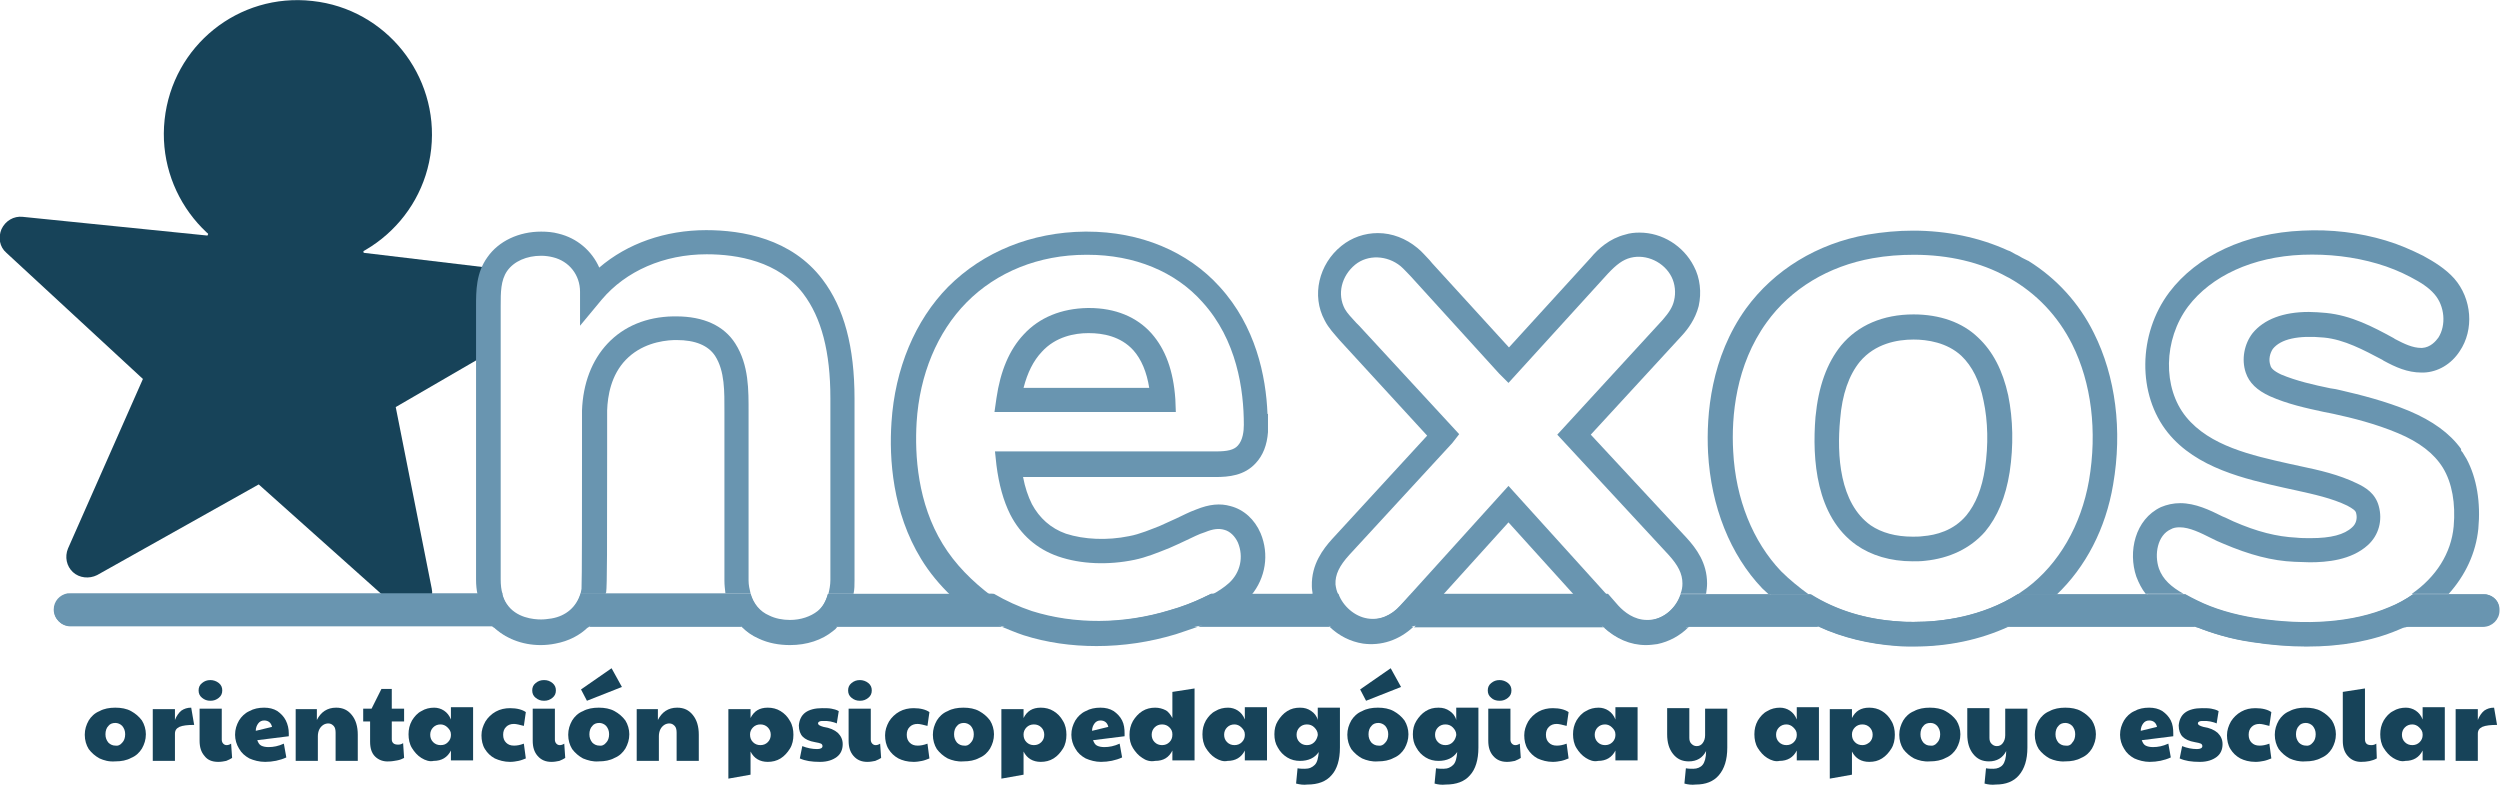 <?xml version="1.0" encoding="UTF-8"?> <!-- Generator: Adobe Illustrator 25.0.1, SVG Export Plug-In . SVG Version: 6.00 Build 0) --> <svg xmlns="http://www.w3.org/2000/svg" xmlns:xlink="http://www.w3.org/1999/xlink" version="1.1" id="Capa_1" x="0px" y="0px" viewBox="0 0 507.3 159.3" style="enable-background:new 0 0 507.3 159.3;" xml:space="preserve"> <style type="text/css"> .st0{fill:#174359;} .st1{fill:none;} .st2{fill:#6995B0;} </style> <path class="st0" d="M87.5,30.2c-1.6,14.9-15.1,25.7-30,24.1c-14.9-1.6-25.7-15.1-24.1-30C35,9.3,48.4-1.5,63.4,0.2 C78.3,1.8,89.1,15.3,87.5,30.2z"></path> <path class="st0" d="M80.3,82.6l18.6-10.8V54.3l-25.1-3l-8-36.8c-0.4-1.8-1.9-3.1-3.7-3.3c-1.8-0.2-3.5,0.8-4.3,2.4L42.1,47.8 L4.6,44c-1.8-0.2-3.5,0.8-4.3,2.5c-0.7,1.7-0.4,3.6,1,4.8L29,76.9l-15.2,34.4c-0.7,1.7-0.3,3.6,1,4.8c1.3,1.2,3.3,1.4,4.9,0.6 l32.8-18.4l28.1,25.1c0.7,0.6,1.5,1,2.4,1c0.9,0.1,1.8-0.1,2.6-0.5c1.6-0.9,2.4-2.7,2-4.5L80.3,82.6z"></path> <g> <path class="st1" d="M338.6,112.7L316,88.2l21.5-23.4c1.3-1.4,2-2.6,2.3-3.9c0.4-1.6,0.2-3.4-0.5-4.8c-1.5-3-5.1-4.7-8.3-3.9 c-1.5,0.4-2.9,1.3-4.6,3.2l-20.2,22.2l-1.9-1.9l-18-19.8c-0.7-0.7-1.3-1.4-2-2c-2.6-2.2-6.5-2.3-9.2-0.3c-2.8,2.2-3.7,5.9-2.1,9 c0.5,1,1.4,1.9,2.3,2.8l0.6,0.6l20.3,22l-1.4,1.8l-20.9,22.7c-2,2.2-2.8,4-2.8,6c0,0.6,0.2,1.3,0.4,1.9h14.8l19.9-22l19.9,22h15 c0.2-0.7,0.4-1.4,0.4-2.1C341.3,116.5,340.5,114.8,338.6,112.7z"></path> <path class="st1" d="M424,97.3c1.7-10,0.5-19.8-3.4-27.6c-2.9-5.7-7.3-10.4-12.8-13.5l-0.4-0.2c-5.4-2.9-12-4.5-18.9-4.5 c-2.8,0-5.6,0.2-8.4,0.7c-9,1.6-16.6,6.2-21.5,13c-6.3,8.7-7.1,19-6.8,26.2c0.5,9.7,3.9,18.3,9.7,24.3c1.7,1.8,3.7,3.3,5.8,4.7 h42.1c0.7-0.4,1.4-0.9,2-1.4C418,114.2,422.4,106.5,424,97.3z M407.7,95.8c-0.8,5-2.4,9.1-5,12.1c-2.9,3.4-7.1,5.5-12.2,5.9 c-0.8,0.1-1.7,0.1-2.5,0.1c-4.4,0-8.4-1.1-11.4-3.3c-8.2-5.8-9.1-17.4-8.3-26c0.5-6.2,2.2-10.9,5.2-14.5c3.4-4.1,8.5-6.3,14.7-6.3 c5.3,0,9.9,1.6,13.1,4.7c2.9,2.8,5,6.7,6,11.7C408.4,85.1,408.5,90.5,407.7,95.8z"></path> <path class="st1" d="M251.2,109.9c-0.6-1.3-1.6-2.3-2.8-2.6c-1.1-0.3-2.2-0.1-3.9,0.5c-1.2,0.5-2.4,1-3.7,1.6 c-1.1,0.5-2.3,1.1-3.5,1.6c-2.5,1-4.7,1.9-7.1,2.4c-5.3,1.1-10.9,0.9-15.5-0.7c-4.3-1.5-7.6-4.4-9.7-8.5c-1.4-2.8-2.3-6-2.8-10 l-0.3-2.8h41.8c0.5,0,1,0,1.5,0c0.5,0,1,0,1.5,0c2.4,0,3.7-0.4,4.5-1.2c1-1.1,1.2-2.9,1.2-4.2c0-7.1-1.5-17.2-8.4-24.9 c-5.6-6.2-13.9-9.6-23.3-9.6l-0.3,0c-9.5,0.1-18.2,3.5-24.3,9.7c-5.9,6-9.5,14.6-10.1,24.3c-0.4,6.7,0.1,16.4,5.3,24.7 c2.5,4.1,6,7.6,10.2,10.2h44.3c1.4-0.7,2.7-1.5,3.7-2.5C251.7,116,252.4,112.7,251.2,109.9z M202.3,80.8c0.8-5.4,2.6-9.8,5.5-12.9 c3.2-3.5,7.7-5.3,13-5.4l0.3,0c5.3,0,9.7,1.8,12.7,5.2c2.8,3.2,4.4,7.5,4.8,13.3l0.2,2.7h-36.8L202.3,80.8z"></path> <path class="st1" d="M498.2,106.8c0.4-4.6-0.3-8.8-2.2-11.9c-1.8-2.9-4.7-5.2-9.1-7c-4.5-1.9-9.3-3.1-13-3.9 c-0.7-0.1-1.4-0.3-2-0.4c-3.7-0.8-7.5-1.6-11-3.2c-2.6-1.2-4.2-2.7-4.9-4.8c-0.9-2.7-0.4-5.8,1.4-8c2.3-2.9,6.1-4.3,11.4-4.3 c1.1,0,2.2,0.1,3.5,0.2c5.1,0.5,9.5,2.8,13.7,5.1l0.3,0.2c1.9,1,3.6,1.8,5.3,1.8l0.2,0c1.7-0.1,2.8-1.3,3.3-2.1 c1.7-2.5,1.3-6.4-0.8-8.8c-1.2-1.3-2.8-2.4-4.9-3.5c-2.1-1.1-4.3-2-6.7-2.7c-4.8-1.4-10-2.1-15.2-1.8c-10.1,0.4-18.5,4.3-23.2,10.5 c-5,6.7-5.1,16.5-0.4,22.4c4.8,5.9,13.3,7.8,20.9,9.5l2.3,0.5c3.9,0.9,7.9,1.7,11.5,3.5c1.7,0.8,3.7,2.1,4.4,4.6 c0.8,2.9,0,6-2.2,7.9c-3.4,3.2-8.4,3.5-11.8,3.5c-1.1,0-2.1,0-3.1-0.1c-4.7-0.2-9.1-1.4-14.5-3.7c-0.8-0.3-1.6-0.7-2.4-1.1 c-2.2-1.1-4.4-2.2-6.4-2.2c-0.6,0-1.2,0.1-1.8,0.4c-2.7,1.3-3.4,5.1-2.4,8c0.7,2.1,2.5,3.7,5,5.1h46.4 C494.6,117.1,497.6,112.3,498.2,106.8z"></path> <path class="st1" d="M146.9,83.7c0-4,0-8.2-1.9-11.3c-1.3-2.1-4-3.2-7.8-3.2l-0.5,0c-2.8,0.1-6.8,0.8-9.8,4 c-3,3.1-3.7,7.3-3.8,10.3c0,0.8,0,1.5,0,2.3l0,6.6c0,18.1,0,26.9-0.2,28c0,0.1,0,0.2-0.1,0.3h24.3c-0.1-0.8-0.2-1.7-0.2-2.6 L146.9,83.7z"></path> <path class="st1" d="M398,72.1c-2.9-2.8-6.9-3.3-9.7-3.3c-3.3,0-7.8,0.8-10.9,4.5c-2.3,2.8-3.6,6.6-4,11.7 c-0.6,7.3-0.1,17,6.2,21.5c2.2,1.5,5.1,2.3,8.5,2.3c0.7,0,1.4,0,2.1-0.1c2.6-0.2,6.2-1.2,8.8-4.2c1.9-2.3,3.2-5.5,3.8-9.6 c0.7-4.7,0.6-9.5-0.3-13.8C401.7,77.2,400.2,74.2,398,72.1z"></path> <path class="st1" d="M221.1,67.6l-0.2,0c-2.7,0-6.6,0.7-9.4,3.8c-1.7,1.8-2.9,4.3-3.7,7.3h25.5c-0.5-3.3-1.6-5.8-3.2-7.6 C227.5,68.2,223.7,67.6,221.1,67.6z"></path> <polygon class="st1" points="292.9,120.6 319.3,120.6 306.1,106 "></polygon> <path class="st1" d="M168.4,80.9c0-9.4-1.8-16.3-5.5-21.2c-5-6.6-13.4-8-19.6-8c-8.6,0-16.4,3.3-21.3,9.2l-4.4,5.3v-6.9 c0-3.5-2.2-6.3-5.5-7c-0.8-0.2-1.6-0.3-2.4-0.3c-2.9,0-5.5,1.2-6.9,3.1c-1.4,1.9-1.3,4.3-1.3,7.1l0,1v54.4c0,1.2,0.1,2.1,0.3,3 h15.9c0.1-0.3,0.2-0.6,0.2-1c0.1-1.4,0.1-17.6,0.1-27.2l0-6.5c0-0.8,0-1.7,0-2.5c0.2-5.5,2-10.2,5.2-13.6c3.3-3.5,7.9-5.4,13.3-5.5 l0.6,0c5.6,0,9.7,1.9,12,5.5c2.7,4.3,2.7,9.4,2.7,14l0,1.3v33c0,0.9,0.1,1.8,0.4,2.6H168c0.2-0.9,0.4-1.8,0.4-2.8V80.9z"></path> <path class="st2" d="M154,129.6c1.9,0.9,4.1,1.3,6.3,1.3c3.4,0,6.5-1,8.8-2.9c0.3-0.2,0.6-0.5,0.8-0.8h-19.4 C151.5,128.2,152.6,129,154,129.6z"></path> <path class="st2" d="M109.7,130.9c1,0,2-0.1,3-0.3c2.7-0.5,5-1.7,6.7-3.4h-19.3C102.5,129.5,105.9,130.9,109.7,130.9z"></path> <path class="st2" d="M151.9,85l0-1.3c0-4.5,0.1-9.6-2.7-14c-2.3-3.6-6.4-5.5-12-5.5l-0.6,0c-5.4,0.1-10,2-13.3,5.5 c-3.2,3.4-5,8.1-5.2,13.6c0,0.8,0,1.7,0,2.5l0,6.5c0,9.7,0,25.9-0.1,27.2c-0.1,0.3-0.1,0.7-0.2,1h5.1c0-0.1,0-0.2,0.1-0.3 c0.2-1.1,0.2-9.9,0.2-28l0-6.6c0-0.8,0-1.5,0-2.3c0.1-3,0.8-7.2,3.8-10.3c3-3.1,7-3.9,9.8-4l0.5,0c3.8,0,6.4,1.1,7.8,3.2 c2,3.1,1.9,7.3,1.9,11.3l0,34.3c0,0.9,0.1,1.7,0.2,2.6h5.1c-0.2-0.8-0.4-1.7-0.4-2.6V85z"></path> <path class="st2" d="M101.6,117.5V63.1l0-1c0-2.8,0-5.2,1.3-7.1c1.4-2,4-3.1,6.9-3.1c0.8,0,1.6,0.1,2.4,0.3c3.3,0.8,5.5,3.6,5.5,7 v6.9l4.4-5.3c4.9-5.8,12.6-9.2,21.3-9.2c6.2,0,14.6,1.4,19.6,8c3.7,4.9,5.5,11.8,5.5,21.2v36.9c0,1-0.2,2-0.4,2.8h5.1 c0.2-0.9,0.2-1.8,0.2-2.8V80.9c0-10.5-2.1-18.4-6.5-24.2c-6.3-8.3-16.3-10-23.6-10c-8.3,0-16,2.7-21.7,7.6c-1.5-3.4-4.5-6-8.3-6.9 c-1.1-0.3-2.3-0.4-3.5-0.4c-4.5,0-8.6,1.9-10.9,5.2c-2.3,3.2-2.3,6.8-2.3,10l0,55.4c0,1.1,0.1,2.1,0.3,3h5.1 C101.7,119.7,101.6,118.7,101.6,117.5z"></path> <path class="st2" d="M207.7,128.9c4.7,1.5,9.7,2.2,14.8,2.2c5.4,0,10.8-0.8,16.1-2.4c1.5-0.5,3-1,4.4-1.5h-39.7 C204.8,127.8,206.2,128.4,207.7,128.9z"></path> <path class="st2" d="M238.5,81c-0.4-5.8-2-10.1-4.8-13.3c-3-3.4-7.4-5.2-12.7-5.2l-0.3,0c-5.3,0.1-9.8,1.9-13,5.4 c-2.9,3.1-4.7,7.4-5.5,12.9l-0.4,2.8h36.8L238.5,81z M207.7,78.7c0.8-3.1,2-5.5,3.7-7.3c2.8-3.1,6.7-3.8,9.4-3.8l0.2,0 c2.7,0,6.4,0.6,9,3.5c1.6,1.8,2.7,4.4,3.2,7.6H207.7z"></path> <path class="st2" d="M191.3,110.4c-5.1-8.3-5.7-18-5.3-24.7c0.6-9.7,4.2-18.3,10.1-24.3c6.1-6.2,14.7-9.7,24.3-9.7l0.3,0 c9.5,0,17.8,3.4,23.3,9.6c7,7.7,8.4,17.8,8.4,24.9c0,1.3-0.2,3.1-1.2,4.2c-0.8,0.9-2.1,1.2-4.5,1.2c-0.5,0-1,0-1.5,0 c-0.5,0-1,0-1.5,0h-41.8l0.3,2.8c0.5,3.9,1.4,7.2,2.8,10c2.1,4.1,5.4,7,9.7,8.5c4.6,1.6,10.2,1.8,15.5,0.7c2.4-0.5,4.6-1.4,7.1-2.4 c1.2-0.5,2.4-1.1,3.5-1.6c1.3-0.6,2.4-1.2,3.7-1.6c1.7-0.7,2.8-0.8,3.9-0.5c1.2,0.3,2.2,1.3,2.8,2.6c1.2,2.9,0.5,6.1-1.8,8.2 c-1,0.9-2.2,1.7-3.7,2.5h8.2c2.9-3.5,3.7-8.3,1.9-12.6c-1.2-2.8-3.4-4.8-6.1-5.5c-2.1-0.6-4.3-0.4-7,0.7c-1.4,0.5-2.7,1.2-4,1.8 c-1.1,0.5-2.2,1-3.3,1.5c-1.8,0.7-4.1,1.7-6.3,2.1c-4.4,0.9-9.1,0.7-12.8-0.5c-3.1-1.1-5.4-3.2-6.9-6c-0.8-1.6-1.4-3.4-1.8-5.5 h36.1c0.4,0,0.9,0,1.3,0c0.5,0,1.1,0,1.6,0c2.8,0,5.9-0.3,8.2-2.8c1.5-1.6,2.3-3.7,2.5-6.3l0-3.7h-0.1c-0.3-7.7-2.4-17.8-9.7-25.8 c-6.5-7.2-16.1-11.2-27-11.2l-0.3,0c-10.9,0.1-20.7,4.1-27.8,11.2c-6.7,6.8-10.8,16.6-11.5,27.5c-0.5,7.4,0.2,18.2,6,27.7 c1.7,2.8,3.8,5.3,6.2,7.6h8.2C197.3,118,193.8,114.5,191.3,110.4z"></path> <polygon class="st2" points="286.2,120.6 292.9,120.6 306.1,106 319.3,120.6 326,120.6 306.1,98.6 "></polygon> <path class="st2" d="M276.6,130.6c3.7,0.5,7.3-0.7,10.2-3.4h-17C271.7,129,274,130.2,276.6,130.6z"></path> <path class="st2" d="M271,118.6c-0.1-2,0.8-3.8,2.8-6l20.9-22.7l1.4-1.8l-20.3-22l-0.6-0.6c-0.9-1-1.8-1.9-2.3-2.8 c-1.6-3-0.7-6.7,2.1-9c2.6-2.1,6.5-1.9,9.2,0.3c0.7,0.6,1.3,1.3,2,2l18,19.8l1.9,1.9l20.2-22.2c1.7-1.8,3-2.8,4.6-3.2 c3.2-0.8,6.8,0.9,8.3,3.9c0.7,1.4,0.9,3.2,0.5,4.8c-0.3,1.3-1,2.4-2.3,3.9L316,88.2l22.6,24.4c1.9,2.1,2.8,3.8,2.8,5.8 c0,0.7-0.1,1.4-0.4,2.1h5.2c0.1-0.7,0.2-1.4,0.2-2.1c0-4.2-2.2-7.1-4.1-9.2l-19.5-21l18.4-20c1.3-1.4,2.8-3.4,3.5-6.1 c0.6-2.7,0.3-5.7-1-8.1c-2.1-4.1-6.4-6.8-11-6.8c-1,0-2,0.1-2.9,0.4c-3.2,0.8-5.5,2.9-7,4.7l-16.6,18.2l-15.6-17.1l-0.5-0.6 c-0.8-0.8-1.5-1.7-2.5-2.5c-2.3-1.9-5.1-3-8-3c-2.7,0-5.3,0.9-7.4,2.6c-4.6,3.7-6.1,10.1-3.4,15.1c0.8,1.6,2,2.8,3,4l17.8,19.4 l-19.3,21c-1.8,2-4.2,5.1-4.1,9.5c0,0.6,0.1,1.2,0.2,1.8h5.2C271.2,119.9,271.1,119.3,271,118.6z"></path> <path class="st2" d="M334,130.9c0.8,0,1.5-0.1,2.3-0.2c2.4-0.5,4.6-1.7,6.3-3.4h-17.2C327.9,129.6,330.8,130.9,334,130.9z"></path> <path class="st2" d="M401.4,68.5c-3.2-3.1-7.8-4.7-13.1-4.7c-6.2,0-11.3,2.2-14.7,6.3c-2.9,3.6-4.6,8.3-5.2,14.5 c-0.7,8.6,0.1,20.2,8.3,26c3,2.1,6.9,3.3,11.4,3.3c0.8,0,1.7,0,2.5-0.1c5-0.5,9.2-2.5,12.2-5.9c2.5-3,4.2-7,5-12.1 c0.8-5.3,0.7-10.7-0.3-15.6C406.4,75.2,404.4,71.3,401.4,68.5z M402.8,95c-0.6,4.1-1.9,7.3-3.8,9.6c-2.6,3.1-6.2,4-8.8,4.2 c-0.7,0.1-1.4,0.1-2.1,0.1c-3.4,0-6.3-0.8-8.5-2.3c-6.3-4.5-6.9-14.2-6.2-21.5c0.4-5.1,1.8-9,4-11.7c3.1-3.7,7.6-4.5,10.9-4.5 c2.8,0,6.8,0.6,9.7,3.3c2.2,2.1,3.7,5.1,4.5,9.1C403.4,85.5,403.5,90.3,402.8,95z"></path> <path class="st2" d="M385,131.1c1.1,0.1,2.2,0.1,3.3,0.1c0,0,0,0,0,0c7.1,0,13.5-1.4,19.2-4h-38.4 C373.9,129.4,379.3,130.7,385,131.1z"></path> <path class="st2" d="M361.4,115.9c-5.7-6-9.2-14.6-9.7-24.3c-0.4-7.1,0.5-17.5,6.8-26.2c4.9-6.8,12.5-11.4,21.5-13 c2.8-0.5,5.6-0.7,8.4-0.7c7,0,13.5,1.5,18.9,4.5l0.4,0.2c5.5,3.1,9.9,7.7,12.8,13.5c3.9,7.8,5.1,17.6,3.4,27.6 c-1.6,9.1-6.1,16.9-12.6,21.8c-0.7,0.5-1.3,0.9-2,1.4h8c5.9-5.6,10-13.4,11.5-22.4c1.9-11,0.5-21.9-3.9-30.7 c-3-6.1-7.6-11.1-13.2-14.6c0,0-0.1-0.1-0.2-0.1l0,0l-1.2-0.6c-0.2-0.1-0.3-0.2-0.5-0.3l0,0v0l0,0c-0.3-0.2-0.6-0.3-0.8-0.4 l-0.9-0.5l0,0c-0.3-0.2-0.5-0.2-0.7-0.3c-5.7-2.6-12.3-4-19.2-4c-3.1,0-6.2,0.3-9.2,0.8c-10.3,1.8-19,7.2-24.7,15 c-7.1,9.9-8.1,21.4-7.7,29.3c0.6,10.9,4.5,20.7,11,27.5c0.4,0.4,0.9,0.8,1.3,1.2h8.1C365.1,119.2,363.2,117.7,361.4,115.9z"></path> <path class="st2" d="M456.9,130.3c3.9,0.6,7.6,0.9,11.2,0.9c6.9,0,13.2-1.1,18.6-3.4c0.5-0.2,0.9-0.4,1.4-0.6h-42.5 C449.1,128.6,452.8,129.7,456.9,130.3z"></path> <path class="st2" d="M499.4,91.1c-2.3-3.2-5.8-5.7-10.5-7.7c-4.8-2-10-3.3-13.9-4.2c-0.7-0.2-1.4-0.3-2.1-0.4 c-3.4-0.7-6.9-1.5-10-2.8c-1.7-0.8-2.1-1.4-2.2-1.9c-0.4-1.1-0.1-2.4,0.5-3.3c1.6-2,5.1-2.8,10.4-2.3c4.1,0.4,8,2.5,11.8,4.5 l0.3,0.2c2.4,1.3,4.8,2.4,7.7,2.4l0.4,0c2.9-0.1,5.6-1.7,7.3-4.3c3-4.4,2.5-10.7-1.1-14.8c-1.8-2-4.1-3.4-6.3-4.6 c-2.4-1.2-4.9-2.3-7.6-3.1c-5.3-1.6-11.1-2.3-16.9-2c-11.6,0.5-21.4,5.1-27,12.5c-6.4,8.5-6.5,20.8-0.3,28.5 c5.8,7.2,15.7,9.4,23.7,11.2l2.3,0.5c3.6,0.8,7.3,1.6,10.4,3.1c1.1,0.6,1.7,1,1.8,1.5c0.3,1.1,0,2.2-0.8,2.9 c-1.6,1.5-4.3,2.2-8.4,2.2c-1,0-2,0-2.9-0.1c-4-0.2-8-1.2-12.8-3.3c-0.7-0.3-1.4-0.7-2.2-1c-2.6-1.3-5.5-2.7-8.6-2.7 c-1.4,0-2.7,0.3-3.9,0.8c-5.3,2.5-6.7,9.1-5,14.1c0.5,1.3,1.1,2.5,1.9,3.5h7.7c-2.5-1.4-4.2-2.9-5-5.1c-1-2.9-0.3-6.8,2.4-8 c0.5-0.3,1.1-0.4,1.8-0.4c2,0,4.2,1.1,6.4,2.2c0.8,0.4,1.6,0.8,2.4,1.1c5.4,2.3,9.9,3.5,14.5,3.7c1,0,2,0.1,3.1,0.1 c3.4,0,8.4-0.4,11.8-3.5c2.2-2,3-5,2.2-7.9c-0.7-2.6-2.7-3.8-4.4-4.6c-3.7-1.8-7.7-2.7-11.5-3.5l-2.3-0.5 c-7.6-1.7-16.1-3.6-20.9-9.5c-4.8-5.9-4.6-15.7,0.4-22.4c4.7-6.2,13.1-10.1,23.2-10.5c5.3-0.2,10.4,0.4,15.2,1.8 c2.4,0.7,4.6,1.6,6.7,2.7c2.1,1.1,3.7,2.1,4.9,3.5c2.1,2.4,2.4,6.3,0.8,8.8c-0.5,0.7-1.6,2-3.3,2.1l-0.2,0c-1.7,0-3.4-0.8-5.3-1.8 l-0.3-0.2c-4.2-2.3-8.6-4.6-13.7-5.1c-1.2-0.1-2.4-0.2-3.5-0.2c-5.2,0-9.1,1.5-11.4,4.3c-1.7,2.2-2.3,5.3-1.4,8 c0.7,2.1,2.3,3.6,4.9,4.8c3.6,1.6,7.3,2.4,11,3.2c0.7,0.1,1.4,0.3,2,0.4c3.7,0.8,8.5,2,13,3.9c4.3,1.8,7.3,4.1,9.1,7 c1.9,3.1,2.6,7.3,2.2,11.9c-0.5,5.5-3.6,10.3-8.5,13.7h7.5c3.4-3.8,5.5-8.3,6-13.2c0.5-5.3-0.3-10.3-2.4-14.2c0,0,0,0,0,0l0,0 l-0.8-1.3c0,0,0-0.1-0.1-0.1l-0.2-0.3"></path> <path class="st2" d="M98.6,125.4c-0.9-1.4-1.5-3-1.8-4.9H14.3c-1.8,0-3.3,1.5-3.3,3.3c0,1.8,1.5,3.3,3.3,3.3h85.8 C99.6,126.7,99.1,126.1,98.6,125.4z"></path> <path class="st2" d="M346.1,120.6c-0.5,2.5-1.8,4.8-3.6,6.6h26.6c-3.7-1.7-7.1-3.9-10-6.6H346.1z"></path> <path class="st2" d="M319.3,120.6h-26.3l-5.1,5.7c-0.3,0.3-0.6,0.7-1,1h38.5c-0.3-0.3-0.6-0.6-0.9-0.9L319.3,120.6z"></path> <path class="st2" d="M435.6,120.6h-18.2c-1,0.9-2,1.8-3,2.6c-2.1,1.6-4.4,2.9-6.9,4h38.1c-0.7-0.3-1.4-0.6-2-0.9 C440.6,124.9,437.6,123.1,435.6,120.6z"></path> <path class="st2" d="M193.3,120.6h-20.1c-0.4,2.7-1.5,4.9-3.3,6.6h33.5C199.6,125.5,196.2,123.3,193.3,120.6z"></path> <path class="st2" d="M503.9,120.6h-6.8c-2.4,2.7-5.5,4.9-9,6.6h15.8c1.8,0,3.3-1.5,3.3-3.3C507.3,122,505.8,120.6,503.9,120.6z"></path> <path class="st2" d="M122.9,120.6c-0.4,2.6-1.6,4.9-3.4,6.6h31.1c-1.7-1.7-2.9-4-3.4-6.6H122.9z"></path> <path class="st2" d="M253.9,120.6c-0.3,0.4-0.7,0.8-1.1,1.2c-2,1.8-4.3,3.1-6.6,4.1c-1,0.5-2.1,0.9-3.1,1.3h26.8 c-1.8-1.8-3.1-4.1-3.6-6.6H253.9z"></path> <path class="st2" d="M122.9,120.6h-5.1c-0.8,2.7-2.9,4.6-5.9,5.1c-0.7,0.1-1.4,0.2-2.1,0.2c-1.5,0-5.1-0.3-7-3.2 c-0.4-0.6-0.7-1.3-0.9-2.1h-5.1c0.3,1.9,0.9,3.5,1.8,4.9c0.4,0.7,0.9,1.2,1.5,1.8h19.3C121.2,125.4,122.4,123.2,122.9,120.6z"></path> <path class="st2" d="M173.1,120.6H168c-0.4,1.5-1.1,2.7-2.1,3.6c-1.4,1.1-3.4,1.8-5.6,1.8c-1.5,0-3-0.3-4.2-0.9 c-1.9-0.9-3.2-2.4-3.8-4.5h-5.1c0.5,2.6,1.6,4.9,3.4,6.6h19.4C171.6,125.5,172.7,123.2,173.1,120.6z"></path> <path class="st2" d="M252.8,121.7c0.4-0.4,0.8-0.8,1.1-1.2h-8.2c-0.5,0.3-1.1,0.5-1.6,0.8c-2.1,1-4.4,1.9-6.9,2.6 c-9.5,2.9-19.4,2.9-28,0.2c-2.8-0.9-5.4-2.1-7.8-3.6h-8.2c2.9,2.7,6.4,4.9,10.1,6.6h39.7c1.1-0.4,2.1-0.9,3.1-1.3 C248.5,124.8,250.8,123.6,252.8,121.7z"></path> <path class="st2" d="M346.1,120.6H341c-0.8,2.5-3,4.7-5.7,5.2c-0.5,0.1-0.9,0.1-1.3,0.1c-2.6,0-4.6-1.6-5.8-2.9l-2.2-2.4h-6.7 l5.2,5.8c0.3,0.3,0.6,0.6,0.9,0.9h17.2C344.4,125.4,345.6,123.1,346.1,120.6z"></path> <path class="st2" d="M292.9,120.6h-6.7l-2.1,2.3c-1.9,2.1-4.3,3.1-6.8,2.7c-2.7-0.4-5-2.5-5.9-5.1h-5.2c0.5,2.5,1.8,4.9,3.6,6.6h17 c0.3-0.3,0.7-0.6,1-1L292.9,120.6z"></path> <path class="st2" d="M417.4,120.6h-8c-7.2,4.6-15.3,5.6-21.1,5.6c-1,0-2,0-3-0.1c-6.7-0.4-12.9-2.3-18-5.5h-8.1 c2.9,2.7,6.2,4.9,10,6.6h38.4c2.5-1.1,4.8-2.5,6.9-4C415.5,122.4,416.5,121.5,417.4,120.6z"></path> <path class="st2" d="M497.2,120.6h-7.5c-1.5,1-3.1,1.9-4.9,2.7c-7.3,3.1-16.7,3.8-27.1,2.2c-4.4-0.7-8.5-1.9-11.9-3.6 c-0.9-0.4-1.7-0.8-2.4-1.3h-7.7c2,2.6,5,4.3,8,5.8c0.7,0.3,1.4,0.6,2,0.9h42.5C491.7,125.5,494.8,123.2,497.2,120.6z"></path> </g> <g> <path class="st0" d="M20.2,153.9c-0.9-0.5-1.6-1.1-2.2-1.9c-0.5-0.8-0.8-1.8-0.8-2.9c0-1.1,0.3-2,0.8-2.9c0.5-0.8,1.2-1.5,2.2-1.9 c0.9-0.5,2-0.7,3.2-0.7c1.2,0,2.3,0.2,3.2,0.7c0.9,0.5,1.6,1.1,2.2,1.9c0.5,0.8,0.8,1.8,0.8,2.8c0,1.1-0.3,2-0.8,2.9 c-0.5,0.8-1.2,1.5-2.2,1.9c-0.9,0.5-2,0.7-3.2,0.7C22.1,154.6,21.1,154.3,20.2,153.9z M24.8,150.7c0.4-0.4,0.6-1,0.6-1.7 c0-0.7-0.2-1.2-0.6-1.7c-0.4-0.4-0.9-0.6-1.4-0.6c-0.6,0-1.1,0.2-1.4,0.6c-0.4,0.4-0.6,1-0.6,1.7c0,0.7,0.2,1.2,0.6,1.7 c0.4,0.4,0.9,0.6,1.4,0.6C23.9,151.4,24.4,151.2,24.8,150.7z"></path> <path class="st0" d="M31,143.9h4.5v2.2c0.3-0.8,0.8-1.5,1.3-1.9c0.6-0.4,1.2-0.6,2-0.6l0.6,3.5c-1.3,0-2.3,0.1-3,0.4 c-0.6,0.3-0.9,0.7-0.9,1.4v5.5H31V143.9z"></path> <path class="st0" d="M41,141.6c-0.5-0.4-0.7-0.9-0.7-1.5c0-0.6,0.2-1.1,0.7-1.5c0.5-0.4,1-0.6,1.7-0.6c0.6,0,1.2,0.2,1.7,0.6 c0.5,0.4,0.7,0.9,0.7,1.5c0,0.6-0.2,1.1-0.7,1.5c-0.5,0.4-1,0.6-1.7,0.6C42,142.2,41.5,142,41,141.6z M41.5,153.4 c-0.7-0.8-1-1.8-1-3.1v-6.5H45v6.3c0,0.3,0.1,0.6,0.3,0.8c0.2,0.2,0.4,0.3,0.7,0.3c0.3,0,0.6-0.1,0.9-0.3l0.2,2.9 c-0.3,0.2-0.7,0.4-1.2,0.6c-0.5,0.1-1,0.2-1.6,0.2C43,154.6,42.1,154.2,41.5,153.4z"></path> <path class="st0" d="M50.6,153.9c-0.9-0.5-1.6-1.1-2.1-2c-0.5-0.8-0.8-1.8-0.8-2.8c0-1.1,0.3-2,0.8-2.9c0.5-0.8,1.2-1.5,2.1-1.9 c0.9-0.5,1.9-0.7,3-0.7c1,0,1.9,0.2,2.7,0.7c0.7,0.5,1.3,1.1,1.7,1.9c0.4,0.8,0.6,1.7,0.6,2.6c0,0.3,0,0.4,0,0.6l-6.4,0.8 c0.2,0.5,0.4,0.9,0.8,1.1c0.4,0.2,0.9,0.3,1.5,0.3c1,0,2-0.2,3.1-0.7l0.5,2.8c-1.3,0.6-2.8,0.9-4.3,0.9 C52.6,154.6,51.5,154.3,50.6,153.9z M55.2,147.5c-0.2-0.9-0.8-1.3-1.6-1.3c-0.5,0-0.9,0.2-1.2,0.6c-0.3,0.4-0.5,0.9-0.5,1.5 L55.2,147.5z"></path> <path class="st0" d="M60,143.9h4.3v2.2c0.8-1.6,2.1-2.5,3.9-2.5c1.4,0,2.4,0.5,3.2,1.5c0.8,1,1.2,2.3,1.2,4v5.3h-4.5v-5.7 c0-0.6-0.1-1.1-0.4-1.4c-0.3-0.3-0.6-0.5-1.1-0.5c-0.3,0-0.7,0.1-1,0.3c-0.3,0.2-0.6,0.5-0.8,0.9c-0.2,0.4-0.3,0.9-0.3,1.4v5H60 V143.9z"></path> <path class="st0" d="M76.1,153.5c-0.7-0.7-1-1.7-1-3v-4.1h-1.4v-2.6h1.7l2-4h2.1v4H82v2.6h-2.5v3.6c0,0.4,0.1,0.6,0.3,0.8 c0.2,0.2,0.5,0.3,1,0.3c0.4,0,0.7-0.1,1-0.3l0.2,3c-0.4,0.2-0.8,0.4-1.4,0.5c-0.6,0.1-1.1,0.2-1.6,0.2 C77.8,154.6,76.8,154.2,76.1,153.5z"></path> <path class="st0" d="M85.5,153.8c-0.8-0.5-1.4-1.2-1.9-2c-0.5-0.8-0.7-1.8-0.7-2.8c0-1,0.2-1.9,0.7-2.8c0.5-0.8,1.1-1.5,1.9-1.9 c0.8-0.5,1.7-0.7,2.6-0.7c0.7,0,1.4,0.2,2,0.6c0.6,0.4,1.1,1,1.4,1.8v-2.5H96v10.8h-4.5v-2c-0.7,1.4-1.9,2.1-3.5,2.1 C87.2,154.6,86.3,154.3,85.5,153.8z M90.9,150.6c0.4-0.4,0.6-0.9,0.6-1.4V149c0-0.6-0.3-1-0.7-1.4c-0.4-0.4-0.9-0.6-1.4-0.6 c-0.6,0-1.1,0.2-1.5,0.6c-0.4,0.4-0.6,0.9-0.6,1.5c0,0.6,0.2,1.1,0.6,1.5c0.4,0.4,0.9,0.6,1.5,0.6C90.1,151.2,90.5,151,90.9,150.6z "></path> <path class="st0" d="M100.4,153.9c-0.9-0.5-1.5-1.1-2-1.9c-0.5-0.8-0.7-1.8-0.7-2.8c0-1,0.3-1.9,0.8-2.8c0.5-0.8,1.2-1.5,2.1-2 c0.9-0.5,1.9-0.7,2.9-0.7c1.4,0,2.5,0.3,3.2,0.8l-0.4,2.8c-0.8-0.2-1.5-0.4-2-0.4c-0.7,0-1.2,0.2-1.6,0.6c-0.4,0.4-0.6,0.9-0.6,1.6 c0,0.7,0.2,1.2,0.6,1.6c0.4,0.4,0.9,0.6,1.6,0.6c0.6,0,1.2-0.1,2-0.4l0.4,3c-0.5,0.2-1,0.4-1.5,0.5c-0.5,0.1-1.1,0.2-1.7,0.2 C102.3,154.6,101.3,154.3,100.4,153.9z"></path> <path class="st0" d="M108.7,141.6c-0.5-0.4-0.7-0.9-0.7-1.5c0-0.6,0.2-1.1,0.7-1.5c0.5-0.4,1-0.6,1.7-0.6c0.7,0,1.2,0.2,1.7,0.6 c0.5,0.4,0.7,0.9,0.7,1.5c0,0.6-0.2,1.1-0.7,1.5c-0.5,0.4-1,0.6-1.7,0.6C109.7,142.2,109.2,142,108.7,141.6z M109.1,153.4 c-0.7-0.8-1-1.8-1-3.1v-6.5h4.5v6.3c0,0.3,0.1,0.6,0.3,0.8c0.2,0.2,0.4,0.3,0.7,0.3c0.3,0,0.6-0.1,0.9-0.3l0.2,2.9 c-0.3,0.2-0.7,0.4-1.2,0.6c-0.5,0.1-1,0.2-1.6,0.2C110.7,154.6,109.8,154.2,109.1,153.4z"></path> <path class="st0" d="M118.3,153.9c-0.9-0.5-1.6-1.1-2.2-1.9c-0.5-0.8-0.8-1.8-0.8-2.9c0-1.1,0.3-2,0.8-2.9c0.5-0.8,1.2-1.5,2.2-1.9 c0.9-0.5,2-0.7,3.2-0.7c1.2,0,2.3,0.2,3.2,0.7c0.9,0.5,1.6,1.1,2.2,1.9c0.5,0.8,0.8,1.8,0.8,2.8c0,1.1-0.3,2-0.8,2.9 c-0.5,0.8-1.2,1.5-2.2,1.9c-0.9,0.5-2,0.7-3.2,0.7C120.3,154.6,119.3,154.3,118.3,153.9z M117.9,139.9l6.2-4.3l2.1,3.8l-7.1,2.8 L117.9,139.9z M123,150.7c0.4-0.4,0.6-1,0.6-1.7c0-0.7-0.2-1.2-0.6-1.7c-0.4-0.4-0.9-0.6-1.4-0.6c-0.6,0-1.1,0.2-1.4,0.6 c-0.4,0.4-0.6,1-0.6,1.7c0,0.7,0.2,1.2,0.6,1.7c0.4,0.4,0.9,0.6,1.4,0.6C122.1,151.4,122.6,151.2,123,150.7z"></path> <path class="st0" d="M129.2,143.9h4.3v2.2c0.8-1.6,2.1-2.5,3.9-2.5c1.4,0,2.4,0.5,3.2,1.5c0.8,1,1.2,2.3,1.2,4v5.3h-4.5v-5.7 c0-0.6-0.1-1.1-0.4-1.4c-0.3-0.3-0.6-0.5-1.1-0.5c-0.3,0-0.7,0.1-1,0.3c-0.3,0.2-0.6,0.5-0.8,0.9c-0.2,0.4-0.3,0.9-0.3,1.4v5h-4.5 V143.9z"></path> <path class="st0" d="M147.8,143.9h4.5v1.8c0.7-1.4,1.8-2.1,3.5-2.1c0.9,0,1.8,0.2,2.6,0.7c0.8,0.5,1.4,1.1,1.9,2 c0.5,0.8,0.7,1.8,0.7,2.8c0,1-0.2,2-0.7,2.8c-0.5,0.8-1.1,1.5-1.9,2c-0.8,0.5-1.7,0.7-2.6,0.7c-1.6,0-2.8-0.7-3.5-2.1v4.7l-4.5,0.8 V143.9z M155.8,150.6c0.4-0.4,0.6-0.9,0.6-1.5c0-0.6-0.2-1.1-0.6-1.5c-0.4-0.4-0.9-0.6-1.5-0.6c-0.6,0-1.1,0.2-1.5,0.6 c-0.4,0.4-0.6,0.9-0.6,1.4v0.1c0,0.6,0.2,1.1,0.6,1.5c0.4,0.4,0.9,0.6,1.5,0.6C154.9,151.2,155.4,151,155.8,150.6z"></path> <path class="st0" d="M162.3,153.9l0.5-2.5c1,0.4,2,0.6,3,0.6c0.7,0,1.1-0.2,1.1-0.6c0-0.2-0.1-0.4-0.3-0.5 c-0.2-0.1-0.6-0.2-1.2-0.3c-1.2-0.2-2-0.6-2.5-1.1c-0.5-0.5-0.8-1.3-0.8-2.3c0.1-1.1,0.5-2,1.3-2.6c0.8-0.6,2-0.9,3.4-0.9 c0.7,0,1.4,0,1.9,0.1c0.5,0.1,1,0.2,1.5,0.5l-0.4,2.5c-0.4-0.2-0.9-0.3-1.3-0.4c-0.5-0.1-0.9-0.1-1.2-0.1c-0.5,0-0.8,0-1,0.1 c-0.2,0.1-0.3,0.2-0.3,0.4c0,0.3,0.4,0.5,1.1,0.7c1.3,0.2,2.2,0.6,2.9,1.2c0.6,0.6,1,1.3,1,2.3c0,1.1-0.4,2-1.2,2.6 c-0.8,0.6-1.9,1-3.4,1C164.7,154.6,163.4,154.4,162.3,153.9z"></path> <path class="st0" d="M172.8,141.6c-0.5-0.4-0.7-0.9-0.7-1.5c0-0.6,0.2-1.1,0.7-1.5c0.5-0.4,1-0.6,1.7-0.6c0.6,0,1.2,0.2,1.7,0.6 c0.5,0.4,0.7,0.9,0.7,1.5c0,0.6-0.2,1.1-0.7,1.5c-0.5,0.4-1,0.6-1.7,0.6C173.8,142.2,173.3,142,172.8,141.6z M173.2,153.4 c-0.7-0.8-1-1.8-1-3.1v-6.5h4.5v6.3c0,0.3,0.1,0.6,0.3,0.8c0.2,0.2,0.4,0.3,0.7,0.3c0.3,0,0.6-0.1,0.9-0.3l0.2,2.9 c-0.3,0.2-0.7,0.4-1.2,0.6c-0.5,0.1-1,0.2-1.6,0.2C174.8,154.6,173.9,154.2,173.2,153.4z"></path> <path class="st0" d="M182.3,153.9c-0.9-0.5-1.5-1.1-2-1.9c-0.5-0.8-0.7-1.8-0.7-2.8c0-1,0.3-1.9,0.8-2.8c0.5-0.8,1.2-1.5,2.1-2 c0.9-0.5,1.9-0.7,2.9-0.7c1.4,0,2.5,0.3,3.2,0.8l-0.4,2.8c-0.8-0.2-1.5-0.4-2-0.4c-0.7,0-1.2,0.2-1.6,0.6c-0.4,0.4-0.6,0.9-0.6,1.6 c0,0.7,0.2,1.2,0.6,1.6c0.4,0.4,0.9,0.6,1.6,0.6c0.6,0,1.2-0.1,2-0.4l0.4,3c-0.5,0.2-1,0.4-1.5,0.5c-0.5,0.1-1.1,0.2-1.7,0.2 C184.1,154.6,183.1,154.3,182.3,153.9z"></path> <path class="st0" d="M192.3,153.9c-0.9-0.5-1.6-1.1-2.2-1.9c-0.5-0.8-0.8-1.8-0.8-2.9c0-1.1,0.3-2,0.8-2.9c0.5-0.8,1.2-1.5,2.2-1.9 c0.9-0.5,2-0.7,3.2-0.7c1.2,0,2.3,0.2,3.2,0.7c0.9,0.5,1.6,1.1,2.2,1.9c0.5,0.8,0.8,1.8,0.8,2.8c0,1.1-0.3,2-0.8,2.9 c-0.5,0.8-1.2,1.5-2.2,1.9c-0.9,0.5-2,0.7-3.2,0.7C194.3,154.6,193.2,154.3,192.3,153.9z M197,150.7c0.4-0.4,0.6-1,0.6-1.7 c0-0.7-0.2-1.2-0.6-1.7c-0.4-0.4-0.9-0.6-1.4-0.6c-0.6,0-1.1,0.2-1.4,0.6c-0.4,0.4-0.6,1-0.6,1.7c0,0.7,0.2,1.2,0.6,1.7 c0.4,0.4,0.9,0.6,1.4,0.6C196.1,151.4,196.6,151.2,197,150.7z"></path> <path class="st0" d="M203.2,143.9h4.5v1.8c0.7-1.4,1.8-2.1,3.5-2.1c0.9,0,1.8,0.2,2.6,0.7c0.8,0.5,1.4,1.1,1.9,2 c0.5,0.8,0.7,1.8,0.7,2.8c0,1-0.2,2-0.7,2.8c-0.5,0.8-1.1,1.5-1.9,2c-0.8,0.5-1.7,0.7-2.6,0.7c-1.6,0-2.8-0.7-3.5-2.1v4.7l-4.5,0.8 V143.9z M211.3,150.6c0.4-0.4,0.6-0.9,0.6-1.5c0-0.6-0.2-1.1-0.6-1.5c-0.4-0.4-0.9-0.6-1.5-0.6c-0.6,0-1.1,0.2-1.5,0.6 c-0.4,0.4-0.6,0.9-0.6,1.4v0.1c0,0.6,0.2,1.1,0.6,1.5c0.4,0.4,0.9,0.6,1.5,0.6C210.4,151.2,210.9,151,211.3,150.6z"></path> <path class="st0" d="M220.3,153.9c-0.9-0.5-1.6-1.1-2.1-2c-0.5-0.8-0.8-1.8-0.8-2.8c0-1.1,0.3-2,0.8-2.9c0.5-0.8,1.2-1.5,2.1-1.9 c0.9-0.5,1.9-0.7,3-0.7c1,0,1.9,0.2,2.7,0.7c0.7,0.5,1.3,1.1,1.7,1.9c0.4,0.8,0.5,1.7,0.5,2.6c0,0.3,0,0.4,0,0.6l-6.4,0.8 c0.2,0.5,0.4,0.9,0.8,1.1c0.4,0.2,0.9,0.3,1.5,0.3c1,0,2-0.2,3.1-0.7l0.5,2.8c-1.3,0.6-2.8,0.9-4.3,0.9 C222.3,154.6,221.2,154.3,220.3,153.9z M224.9,147.5c-0.2-0.9-0.8-1.3-1.6-1.3c-0.5,0-0.9,0.2-1.2,0.6c-0.3,0.4-0.5,0.9-0.5,1.5 L224.9,147.5z"></path> <path class="st0" d="M231.8,153.8c-0.8-0.5-1.4-1.2-1.9-2c-0.5-0.8-0.7-1.7-0.7-2.7c0-1,0.2-1.9,0.7-2.8c0.5-0.8,1.1-1.5,1.9-2 c0.8-0.5,1.7-0.7,2.6-0.7c0.8,0,1.5,0.2,2.1,0.5c0.6,0.3,1,0.9,1.4,1.6v-5.3l4.5-0.7v14.6h-4.5v-2c-0.7,1.4-1.8,2.1-3.5,2.1 C233.4,154.6,232.5,154.3,231.8,153.8z M237.3,150.6c0.4-0.4,0.6-0.9,0.6-1.5V149c0-0.6-0.2-1-0.6-1.4c-0.4-0.4-0.9-0.6-1.5-0.6 c-0.6,0-1.1,0.2-1.5,0.6c-0.4,0.4-0.6,0.9-0.6,1.5c0,0.6,0.2,1.1,0.6,1.5c0.4,0.4,0.9,0.6,1.5,0.6 C236.4,151.2,236.9,151,237.3,150.6z"></path> <path class="st0" d="M246.6,153.8c-0.8-0.5-1.4-1.2-1.9-2c-0.5-0.8-0.7-1.8-0.7-2.8c0-1,0.2-1.9,0.7-2.8c0.5-0.8,1.1-1.5,1.9-1.9 c0.8-0.5,1.7-0.7,2.6-0.7c0.7,0,1.4,0.2,2,0.6c0.6,0.4,1.1,1,1.4,1.8v-2.5h4.5v10.8h-4.5v-2c-0.7,1.4-1.9,2.1-3.5,2.1 C248.3,154.6,247.4,154.3,246.6,153.8z M252,150.6c0.4-0.4,0.6-0.9,0.6-1.4V149c0-0.6-0.3-1-0.7-1.4c-0.4-0.4-0.9-0.6-1.4-0.6 c-0.6,0-1.1,0.2-1.5,0.6c-0.4,0.4-0.6,0.9-0.6,1.5c0,0.6,0.2,1.1,0.6,1.5c0.4,0.4,0.9,0.6,1.5,0.6C251.1,151.2,251.6,151,252,150.6 z"></path> <path class="st0" d="M263,159l0.3-3.1c0.5,0.1,1.1,0.1,1.5,0.1c0.9,0,1.5-0.3,2-0.8c0.5-0.5,0.7-1.4,0.8-2.6 c-0.8,1.2-2.1,1.8-3.8,1.8c-0.9,0-1.8-0.2-2.6-0.7c-0.8-0.5-1.4-1.1-1.9-2c-0.5-0.8-0.7-1.7-0.7-2.7c0-1,0.2-1.9,0.7-2.7 c0.5-0.8,1.1-1.5,1.9-2c0.8-0.5,1.6-0.7,2.6-0.7c0.9,0,1.6,0.2,2.3,0.7c0.6,0.4,1.1,1,1.3,1.8v-2.5h4.5v8.1c0,2.5-0.6,4.4-1.7,5.6 c-1.1,1.3-2.8,1.9-4.9,1.9C264.5,159.3,263.8,159.2,263,159z M266.7,150.6c0.4-0.4,0.6-0.9,0.7-1.4V149c0-0.5-0.3-1-0.7-1.4 c-0.4-0.4-0.9-0.6-1.5-0.6c-0.6,0-1.1,0.2-1.5,0.6c-0.4,0.4-0.6,0.9-0.6,1.5c0,0.6,0.2,1.1,0.6,1.5c0.4,0.4,0.9,0.6,1.5,0.6 C265.8,151.2,266.3,151,266.7,150.6z"></path> <path class="st0" d="M276.4,153.9c-0.9-0.5-1.6-1.1-2.2-1.9c-0.5-0.8-0.8-1.8-0.8-2.9c0-1.1,0.3-2,0.8-2.9c0.5-0.8,1.2-1.5,2.2-1.9 c0.9-0.5,2-0.7,3.2-0.7c1.2,0,2.3,0.2,3.2,0.7c0.9,0.5,1.6,1.1,2.2,1.9c0.5,0.8,0.8,1.8,0.8,2.8c0,1.1-0.3,2-0.8,2.9 c-0.5,0.8-1.2,1.5-2.2,1.9c-0.9,0.5-2,0.7-3.2,0.7C278.4,154.6,277.3,154.3,276.4,153.9z M276,139.9l6.2-4.3l2.1,3.8l-7.1,2.8 L276,139.9z M281.1,150.7c0.4-0.4,0.6-1,0.6-1.7c0-0.7-0.2-1.2-0.6-1.7c-0.4-0.4-0.9-0.6-1.4-0.6c-0.6,0-1.1,0.2-1.4,0.6 c-0.4,0.4-0.6,1-0.6,1.7c0,0.7,0.2,1.2,0.6,1.7c0.4,0.4,0.9,0.6,1.4,0.6C280.2,151.4,280.7,151.2,281.1,150.7z"></path> <path class="st0" d="M291.1,159l0.3-3.1c0.5,0.1,1.1,0.1,1.5,0.1c0.9,0,1.5-0.3,2-0.8c0.5-0.5,0.7-1.4,0.8-2.6 c-0.8,1.2-2.1,1.8-3.8,1.8c-0.9,0-1.8-0.2-2.6-0.7c-0.8-0.5-1.4-1.1-1.9-2c-0.5-0.8-0.7-1.7-0.7-2.7c0-1,0.2-1.9,0.7-2.7 c0.5-0.8,1.1-1.5,1.9-2c0.8-0.5,1.6-0.7,2.6-0.7c0.9,0,1.6,0.2,2.3,0.7c0.6,0.4,1.1,1,1.3,1.8v-2.5h4.5v8.1c0,2.5-0.6,4.4-1.7,5.6 c-1.1,1.3-2.8,1.9-4.9,1.9C292.5,159.3,291.8,159.2,291.1,159z M294.8,150.6c0.4-0.4,0.6-0.9,0.7-1.4V149c0-0.5-0.3-1-0.7-1.4 c-0.4-0.4-0.9-0.6-1.5-0.6c-0.6,0-1.1,0.2-1.5,0.6c-0.4,0.4-0.6,0.9-0.6,1.5c0,0.6,0.2,1.1,0.6,1.5c0.4,0.4,0.9,0.6,1.5,0.6 C293.9,151.2,294.4,151,294.8,150.6z"></path> <path class="st0" d="M302.6,141.6c-0.5-0.4-0.7-0.9-0.7-1.5c0-0.6,0.2-1.1,0.7-1.5c0.5-0.4,1-0.6,1.7-0.6c0.6,0,1.2,0.2,1.7,0.6 c0.5,0.4,0.7,0.9,0.7,1.5c0,0.6-0.2,1.1-0.7,1.5c-0.5,0.4-1,0.6-1.7,0.6C303.6,142.2,303,142,302.6,141.6z M303,153.4 c-0.7-0.8-1-1.8-1-3.1v-6.5h4.5v6.3c0,0.3,0.1,0.6,0.3,0.8c0.2,0.2,0.4,0.3,0.7,0.3s0.6-0.1,0.9-0.3l0.2,2.9 c-0.3,0.2-0.7,0.4-1.2,0.6c-0.5,0.1-1,0.2-1.6,0.2C304.6,154.6,303.7,154.2,303,153.4z"></path> <path class="st0" d="M312,153.9c-0.9-0.5-1.5-1.1-2-1.9c-0.5-0.8-0.7-1.8-0.7-2.8c0-1,0.3-1.9,0.8-2.8c0.5-0.8,1.2-1.5,2.1-2 c0.9-0.5,1.9-0.7,2.9-0.7c1.4,0,2.5,0.3,3.2,0.8l-0.4,2.8c-0.8-0.2-1.5-0.4-2-0.4c-0.7,0-1.2,0.2-1.6,0.6c-0.4,0.4-0.6,0.9-0.6,1.6 c0,0.7,0.2,1.2,0.6,1.6c0.4,0.4,0.9,0.6,1.6,0.6c0.6,0,1.2-0.1,2-0.4l0.4,3c-0.5,0.2-1,0.4-1.5,0.5c-0.5,0.1-1.1,0.2-1.7,0.2 C313.9,154.6,312.9,154.3,312,153.9z"></path> <path class="st0" d="M321.8,153.8c-0.8-0.5-1.4-1.2-1.9-2c-0.5-0.8-0.7-1.8-0.7-2.8c0-1,0.2-1.9,0.7-2.8c0.5-0.8,1.1-1.5,1.9-1.9 c0.8-0.5,1.7-0.7,2.6-0.7c0.7,0,1.4,0.2,2,0.6c0.6,0.4,1.1,1,1.4,1.8v-2.5h4.5v10.8h-4.5v-2c-0.7,1.4-1.9,2.1-3.5,2.1 C323.4,154.6,322.6,154.3,321.8,153.8z M327.2,150.6c0.4-0.4,0.6-0.9,0.6-1.4V149c0-0.6-0.3-1-0.7-1.4c-0.4-0.4-0.9-0.6-1.4-0.6 c-0.6,0-1.1,0.2-1.5,0.6c-0.4,0.4-0.6,0.9-0.6,1.5c0,0.6,0.2,1.1,0.6,1.5c0.4,0.4,0.9,0.6,1.5,0.6 C326.3,151.2,326.8,151,327.2,150.6z"></path> <path class="st0" d="M341.8,159l0.3-3.1c0.5,0.1,1.1,0.1,1.5,0.1c0.8,0,1.5-0.3,1.9-0.8c0.4-0.5,0.7-1.4,0.7-2.8 c-0.7,1.4-1.9,2.1-3.5,2.1c-1.4,0-2.4-0.5-3.2-1.5c-0.8-1-1.2-2.3-1.2-4v-5.3h4.5v6c0,0.5,0.1,0.9,0.4,1.2c0.3,0.3,0.6,0.5,1.1,0.5 c0.5,0,0.9-0.2,1.2-0.6c0.3-0.4,0.5-0.9,0.5-1.6v-5.4h4.5v7.9c0,2.5-0.6,4.3-1.7,5.6c-1.1,1.3-2.7,1.9-4.7,1.9 C343.3,159.3,342.5,159.2,341.8,159z"></path> <path class="st0" d="M358.6,153.8c-0.8-0.5-1.4-1.2-1.9-2c-0.5-0.8-0.7-1.8-0.7-2.8c0-1,0.2-1.9,0.7-2.8c0.5-0.8,1.1-1.5,1.9-1.9 c0.8-0.5,1.7-0.7,2.6-0.7c0.7,0,1.4,0.2,2,0.6c0.6,0.4,1.1,1,1.4,1.8v-2.5h4.5v10.8h-4.5v-2c-0.7,1.4-1.9,2.1-3.5,2.1 C360.3,154.6,359.4,154.3,358.6,153.8z M364,150.6c0.4-0.4,0.6-0.9,0.6-1.4V149c0-0.6-0.3-1-0.7-1.4c-0.4-0.4-0.9-0.6-1.4-0.6 c-0.6,0-1.1,0.2-1.5,0.6c-0.4,0.4-0.6,0.9-0.6,1.5c0,0.6,0.2,1.1,0.6,1.5c0.4,0.4,0.9,0.6,1.5,0.6C363.1,151.2,363.6,151,364,150.6 z"></path> <path class="st0" d="M371.3,143.9h4.5v1.8c0.7-1.4,1.8-2.1,3.5-2.1c0.9,0,1.8,0.2,2.6,0.7c0.8,0.5,1.4,1.1,1.9,2 c0.5,0.8,0.7,1.8,0.7,2.8c0,1-0.2,2-0.7,2.8c-0.5,0.8-1.1,1.5-1.9,2c-0.8,0.5-1.6,0.7-2.6,0.7c-1.6,0-2.8-0.7-3.5-2.1v4.7l-4.5,0.8 V143.9z M379.4,150.6c0.4-0.4,0.6-0.9,0.6-1.5c0-0.6-0.2-1.1-0.6-1.5c-0.4-0.4-0.9-0.6-1.5-0.6c-0.6,0-1.1,0.2-1.5,0.6 c-0.4,0.4-0.6,0.9-0.6,1.4v0.1c0,0.6,0.2,1.1,0.6,1.5c0.4,0.4,0.9,0.6,1.5,0.6C378.5,151.2,378.9,151,379.4,150.6z"></path> <path class="st0" d="M388.4,153.9c-0.9-0.5-1.6-1.1-2.2-1.9c-0.5-0.8-0.8-1.8-0.8-2.9c0-1.1,0.3-2,0.8-2.9c0.5-0.8,1.2-1.5,2.2-1.9 c0.9-0.5,2-0.7,3.2-0.7c1.2,0,2.3,0.2,3.2,0.7c0.9,0.5,1.6,1.1,2.2,1.9c0.5,0.8,0.8,1.8,0.8,2.8c0,1.1-0.3,2-0.8,2.9 c-0.5,0.8-1.2,1.5-2.2,1.9c-0.9,0.5-2,0.7-3.2,0.7C390.4,154.6,389.3,154.3,388.4,153.9z M393.1,150.7c0.4-0.4,0.6-1,0.6-1.7 c0-0.7-0.2-1.2-0.6-1.7c-0.4-0.4-0.8-0.6-1.4-0.6c-0.6,0-1.1,0.2-1.4,0.6c-0.4,0.4-0.6,1-0.6,1.7c0,0.7,0.2,1.2,0.6,1.7 c0.4,0.4,0.8,0.6,1.4,0.6C392.2,151.4,392.7,151.2,393.1,150.7z"></path> <path class="st0" d="M402.7,159l0.3-3.1c0.5,0.1,1.1,0.1,1.5,0.1c0.8,0,1.5-0.3,1.9-0.8c0.4-0.5,0.7-1.4,0.7-2.8 c-0.7,1.4-1.9,2.1-3.5,2.1c-1.4,0-2.4-0.5-3.2-1.5c-0.8-1-1.2-2.3-1.2-4v-5.3h4.5v6c0,0.5,0.1,0.9,0.4,1.2c0.3,0.3,0.6,0.5,1.1,0.5 c0.5,0,0.9-0.2,1.2-0.6c0.3-0.4,0.5-0.9,0.5-1.6v-5.4h4.5v7.9c0,2.5-0.6,4.3-1.7,5.6c-1.1,1.3-2.7,1.9-4.7,1.9 C404.2,159.3,403.4,159.2,402.7,159z"></path> <path class="st0" d="M415.9,153.9c-0.9-0.5-1.6-1.1-2.2-1.9c-0.5-0.8-0.8-1.8-0.8-2.9c0-1.1,0.3-2,0.8-2.9c0.5-0.8,1.2-1.5,2.2-1.9 c0.9-0.5,2-0.7,3.2-0.7c1.2,0,2.3,0.2,3.2,0.7c0.9,0.5,1.6,1.1,2.2,1.9c0.5,0.8,0.8,1.8,0.8,2.8c0,1.1-0.3,2-0.8,2.9 c-0.5,0.8-1.2,1.5-2.2,1.9c-0.9,0.5-2,0.7-3.2,0.7C417.9,154.6,416.8,154.3,415.9,153.9z M420.5,150.7c0.4-0.4,0.6-1,0.6-1.7 c0-0.7-0.2-1.2-0.6-1.7c-0.4-0.4-0.9-0.6-1.4-0.6c-0.6,0-1.1,0.2-1.4,0.6c-0.4,0.4-0.6,1-0.6,1.7c0,0.7,0.2,1.2,0.6,1.7 c0.4,0.4,0.9,0.6,1.4,0.6C419.7,151.4,420.2,151.2,420.5,150.7z"></path> <path class="st0" d="M433.1,153.9c-0.9-0.5-1.6-1.1-2.1-2c-0.5-0.8-0.8-1.8-0.8-2.8c0-1.1,0.3-2,0.8-2.9c0.5-0.8,1.2-1.5,2.1-1.9 c0.9-0.5,1.9-0.7,3-0.7c1,0,1.9,0.2,2.7,0.7c0.7,0.5,1.3,1.1,1.7,1.9c0.4,0.8,0.5,1.7,0.5,2.6c0,0.3,0,0.4,0,0.6l-6.4,0.8 c0.2,0.5,0.4,0.9,0.8,1.1c0.4,0.2,0.9,0.3,1.5,0.3c1,0,2-0.2,3.1-0.7l0.5,2.8c-1.3,0.6-2.8,0.9-4.3,0.9 C435.1,154.6,434,154.3,433.1,153.9z M437.7,147.5c-0.2-0.9-0.8-1.3-1.6-1.3c-0.5,0-0.9,0.2-1.2,0.6c-0.3,0.4-0.5,0.9-0.5,1.5 L437.7,147.5z"></path> <path class="st0" d="M442.3,153.9l0.5-2.5c1,0.4,2,0.6,3,0.6c0.7,0,1.1-0.2,1.1-0.6c0-0.2-0.1-0.4-0.3-0.5 c-0.2-0.1-0.6-0.2-1.2-0.3c-1.2-0.2-2-0.6-2.5-1.1c-0.5-0.5-0.8-1.3-0.8-2.3c0.1-1.1,0.5-2,1.3-2.6c0.8-0.6,2-0.9,3.4-0.9 c0.7,0,1.4,0,1.9,0.1c0.5,0.1,1,0.2,1.5,0.5l-0.4,2.5c-0.4-0.2-0.9-0.3-1.3-0.4c-0.5-0.1-0.9-0.1-1.2-0.1c-0.5,0-0.8,0-1,0.1 c-0.2,0.1-0.3,0.2-0.3,0.4c0,0.3,0.4,0.5,1.1,0.7c1.3,0.2,2.2,0.6,2.9,1.2c0.6,0.6,1,1.3,1,2.3c0,1.1-0.4,2-1.2,2.6 c-0.8,0.6-1.9,1-3.4,1C444.7,154.6,443.4,154.4,442.3,153.9z"></path> <path class="st0" d="M454.6,153.9c-0.9-0.5-1.5-1.1-2-1.9c-0.5-0.8-0.7-1.8-0.7-2.8c0-1,0.3-1.9,0.8-2.8c0.5-0.8,1.2-1.5,2.1-2 c0.9-0.5,1.8-0.7,2.9-0.7c1.4,0,2.5,0.3,3.2,0.8l-0.4,2.8c-0.8-0.2-1.5-0.4-2-0.4c-0.7,0-1.2,0.2-1.6,0.6c-0.4,0.4-0.6,0.9-0.6,1.6 c0,0.7,0.2,1.2,0.6,1.6c0.4,0.4,0.9,0.6,1.6,0.6c0.6,0,1.2-0.1,2-0.4l0.4,3c-0.5,0.2-1,0.4-1.5,0.5c-0.5,0.1-1.1,0.2-1.7,0.2 C456.4,154.6,455.4,154.3,454.6,153.9z"></path> <path class="st0" d="M464.6,153.9c-0.9-0.5-1.6-1.1-2.2-1.9c-0.5-0.8-0.8-1.8-0.8-2.9c0-1.1,0.3-2,0.8-2.9c0.5-0.8,1.2-1.5,2.2-1.9 c0.9-0.5,2-0.7,3.2-0.7c1.2,0,2.3,0.2,3.2,0.7c0.9,0.5,1.6,1.1,2.2,1.9c0.5,0.8,0.8,1.8,0.8,2.8c0,1.1-0.3,2-0.8,2.9 c-0.5,0.8-1.2,1.5-2.2,1.9c-0.9,0.5-2,0.7-3.2,0.7C466.6,154.6,465.5,154.3,464.6,153.9z M469.3,150.7c0.4-0.4,0.6-1,0.6-1.7 c0-0.7-0.2-1.2-0.6-1.7c-0.4-0.4-0.9-0.6-1.4-0.6c-0.6,0-1.1,0.2-1.4,0.6c-0.4,0.4-0.6,1-0.6,1.7c0,0.7,0.2,1.2,0.6,1.7 c0.4,0.4,0.9,0.6,1.4,0.6C468.4,151.4,468.9,151.2,469.3,150.7z"></path> <path class="st0" d="M476.4,153.4c-0.7-0.8-1-1.8-1-3.1v-9.9l4.5-0.7V150c0,0.4,0.1,0.7,0.3,0.9c0.2,0.2,0.5,0.3,1,0.3 c0.4,0,0.7-0.1,1-0.3l0.1,3c-0.9,0.5-2,0.7-3.2,0.7C478,154.6,477.1,154.2,476.4,153.4z"></path> <path class="st0" d="M485.6,153.8c-0.8-0.5-1.4-1.2-1.9-2c-0.5-0.8-0.7-1.8-0.7-2.8c0-1,0.2-1.9,0.7-2.8c0.5-0.8,1.1-1.5,1.9-1.9 c0.8-0.5,1.7-0.7,2.6-0.7c0.7,0,1.4,0.2,2,0.6c0.6,0.4,1.1,1,1.4,1.8v-2.5h4.5v10.8h-4.5v-2c-0.7,1.4-1.9,2.1-3.5,2.1 C487.3,154.6,486.4,154.3,485.6,153.8z M491,150.6c0.4-0.4,0.6-0.9,0.6-1.4V149c0-0.6-0.3-1-0.7-1.4c-0.4-0.4-0.9-0.6-1.4-0.6 c-0.6,0-1.1,0.2-1.5,0.6c-0.4,0.4-0.6,0.9-0.6,1.5c0,0.6,0.2,1.1,0.6,1.5c0.4,0.4,0.9,0.6,1.5,0.6C490.1,151.2,490.6,151,491,150.6 z"></path> <path class="st0" d="M498.3,143.9h4.5v2.2c0.3-0.8,0.8-1.5,1.3-1.9c0.6-0.4,1.2-0.6,2-0.6l0.6,3.5c-1.3,0-2.3,0.1-3,0.4 c-0.6,0.3-0.9,0.7-0.9,1.4v5.5h-4.5V143.9z"></path> </g> <path class="st2" d="M504.5,120.6h-14.9c-1.4,1-3,1.9-4.8,2.6c-7.3,3.1-16.7,3.8-27.1,2.2c-4.4-0.7-8.5-1.9-11.9-3.6 c-0.8-0.4-1.6-0.8-2.3-1.2h-34.1c-7.2,4.5-15.3,5.6-21,5.6c-1,0-2,0-3-0.1c-6.7-0.4-12.8-2.3-17.9-5.5h-26.4c-0.8,2.5-3,4.6-5.6,5.1 c-0.5,0.1-0.9,0.1-1.3,0.1c-2.6,0-4.6-1.6-5.8-2.9l-2.1-2.4h-39.9l-2.1,2.3c-1.9,2.1-4.3,3.1-6.8,2.7c-2.6-0.4-5-2.5-5.9-5h-25.8 c-0.5,0.2-1,0.5-1.5,0.7c-2.1,1-4.4,1.9-6.9,2.6c-9.5,2.9-19.4,2.9-28,0.2c-2.7-0.9-5.3-2.1-7.7-3.5H168c-0.4,1.5-1.1,2.7-2.1,3.5 c-1.4,1.1-3.4,1.8-5.6,1.8c-1.5,0-3-0.3-4.2-0.9c-1.9-0.8-3.2-2.4-3.8-4.5h-34.5c-0.8,2.7-2.9,4.6-5.9,5.1c-0.7,0.1-1.4,0.2-2.1,0.2 c-1.5,0-5.1-0.3-7-3.2c-0.4-0.6-0.7-1.3-0.9-2.1H13.7c-1.6,0.3-2.8,1.6-2.8,3.3c0,1.8,1.5,3.3,3.3,3.3h85.8c2.4,2.3,5.7,3.7,9.6,3.7 c1,0,2-0.1,3-0.3c2.7-0.5,5-1.7,6.7-3.4h31.1c1,1,2.1,1.8,3.5,2.4c1.9,0.9,4.1,1.3,6.3,1.3c3.4,0,6.5-1,8.8-2.9 c0.3-0.2,0.6-0.5,0.8-0.8h33.5c1.4,0.6,2.9,1.2,4.4,1.7c4.7,1.5,9.7,2.2,14.8,2.2c5.4,0,10.8-0.8,16.1-2.4c1.5-0.5,3-1,4.4-1.5h26.8 c1.8,1.8,4.2,3,6.7,3.4c3.7,0.5,7.3-0.7,10.2-3.4h38.5c2.5,2.4,5.5,3.7,8.6,3.7c0.8,0,1.5-0.1,2.3-0.2c2.4-0.5,4.6-1.7,6.3-3.4h26.6 c4.8,2.2,10.1,3.5,15.8,3.9c1.1,0.1,2.2,0.1,3.3,0.1c0,0,0,0,0,0c7.1,0,13.5-1.4,19.2-4h38.1c3.4,1.4,7.2,2.5,11.3,3.1 c3.9,0.6,7.6,0.9,11.2,0.9c6.9,0,13.2-1.1,18.6-3.4c0.5-0.2,0.9-0.4,1.4-0.6h15.8c1.8,0,3.3-1.5,3.3-3.3 C507.3,122.2,506.1,120.9,504.5,120.6z"></path> </svg> 
